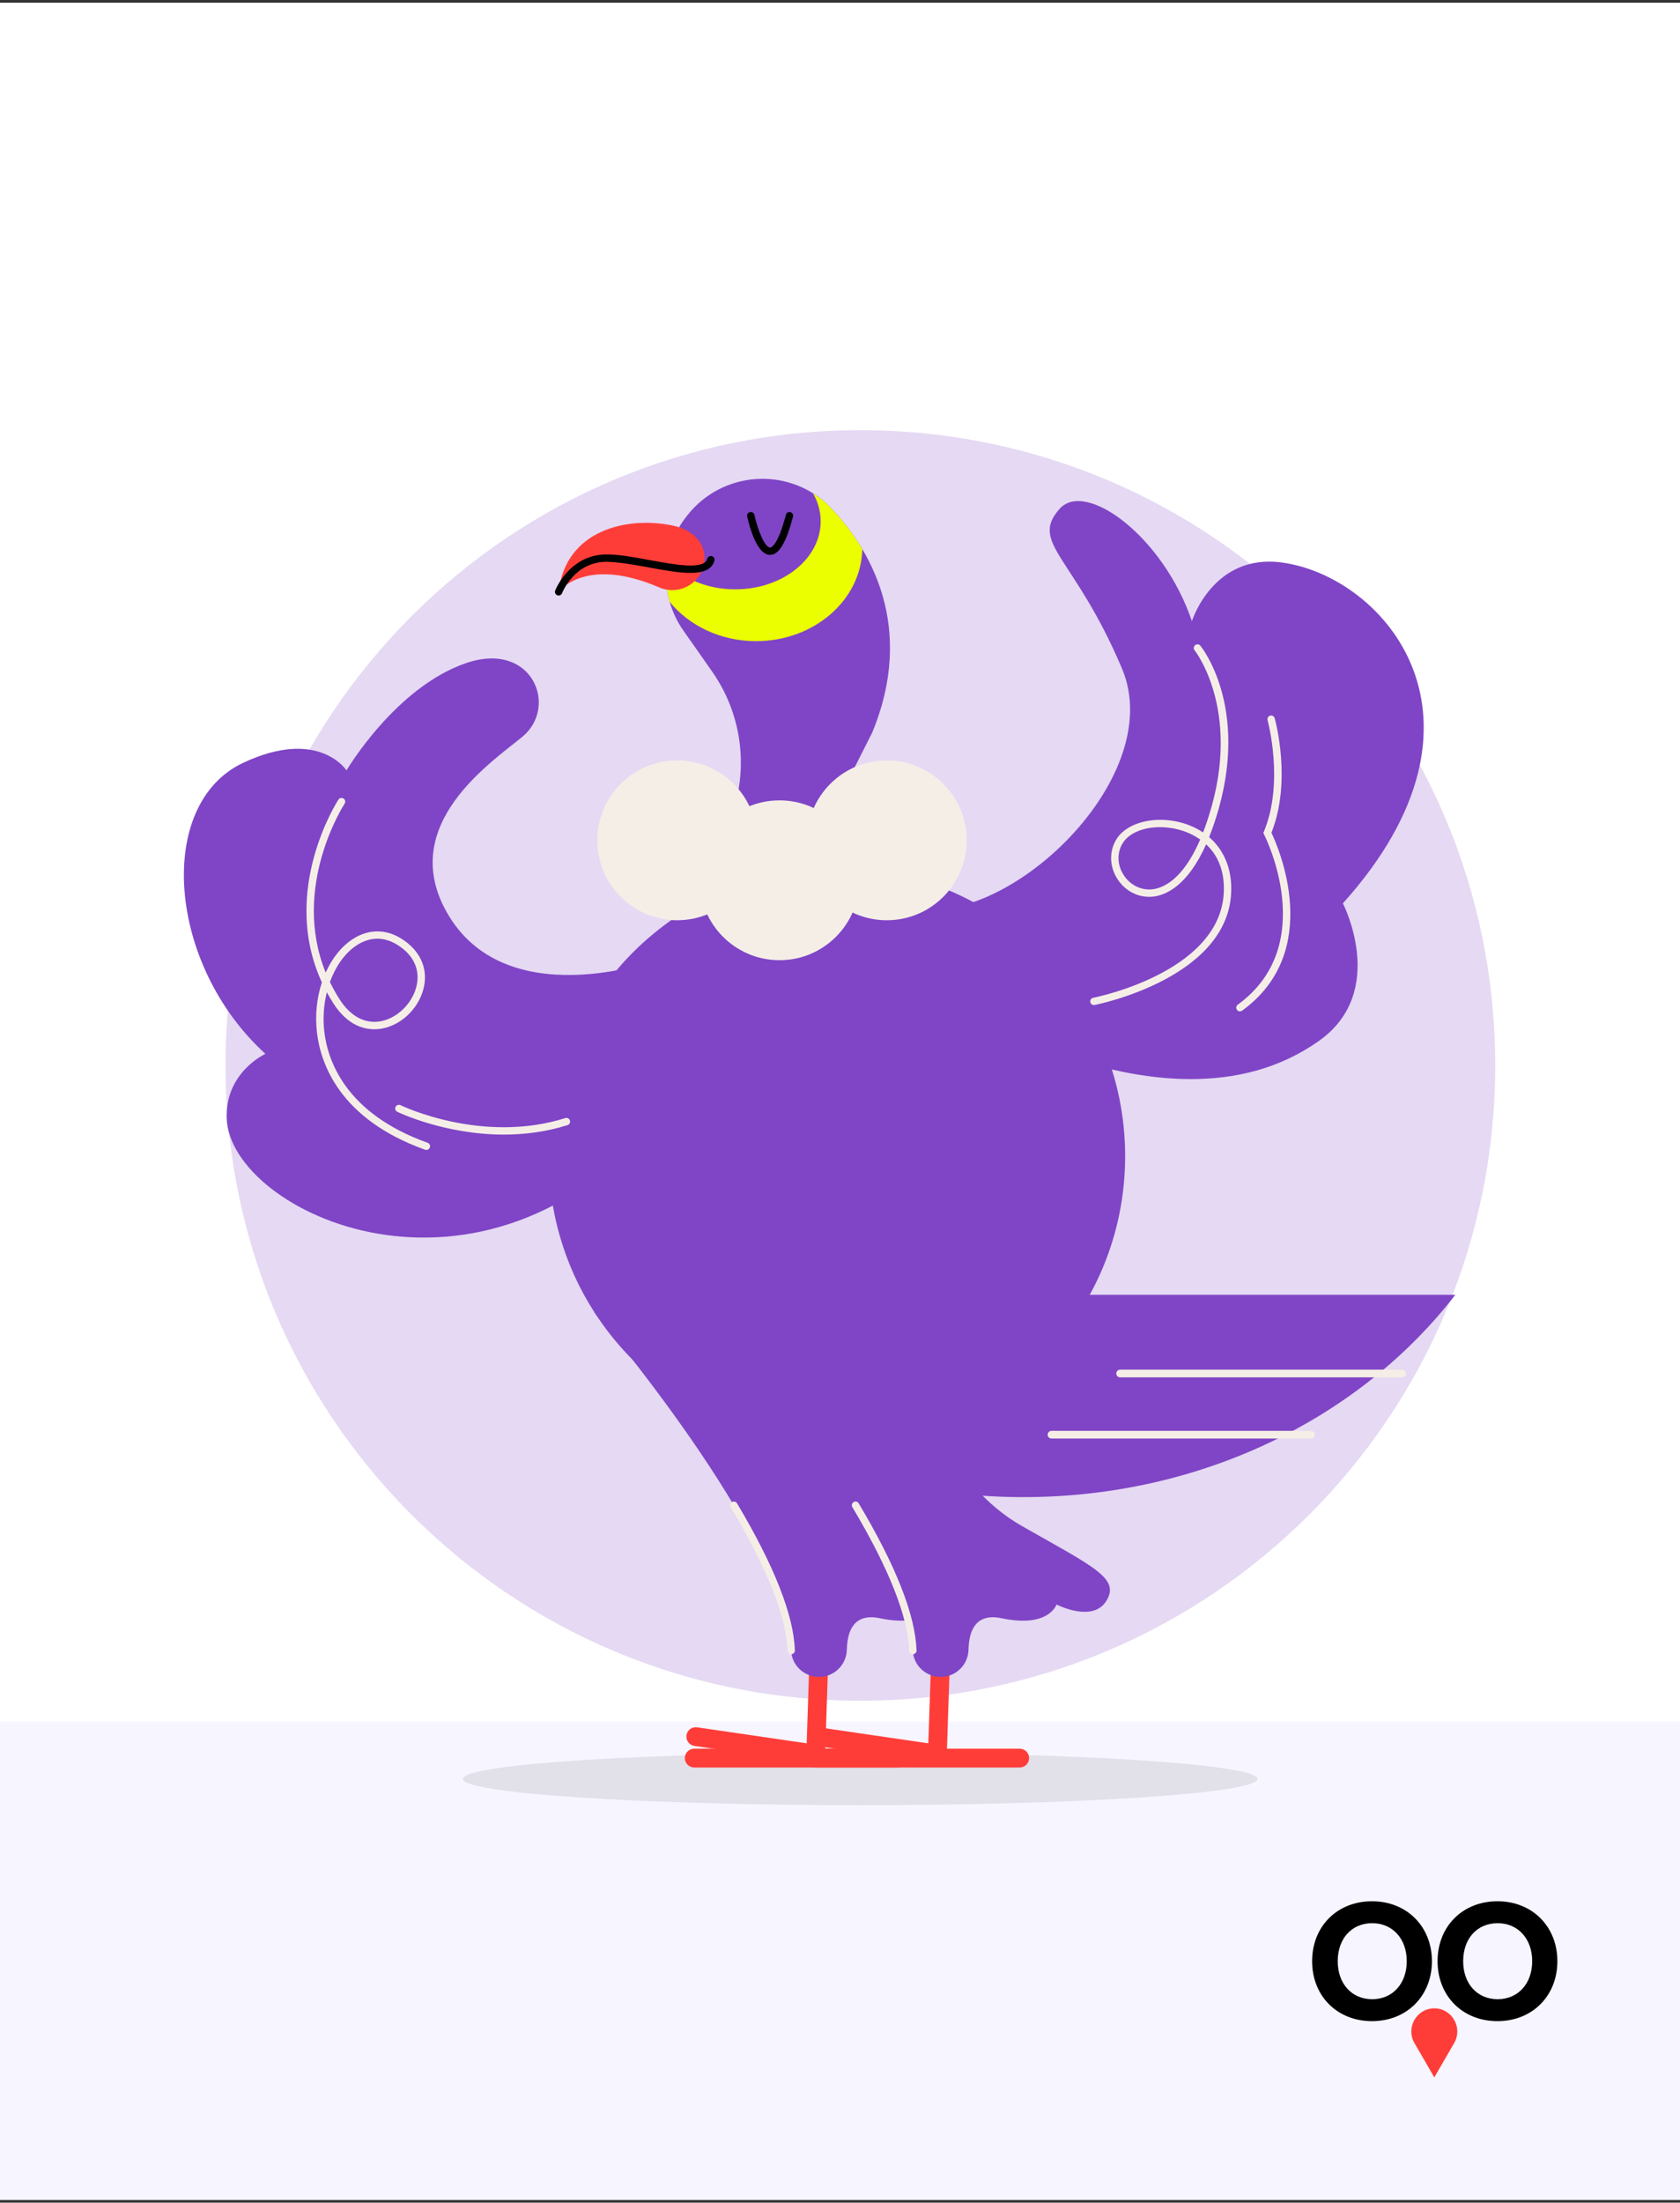 <svg width="274" height="359" viewBox="0 0 274 359" fill="none" xmlns="http://www.w3.org/2000/svg">
<rect x="0" y="0" width="274" height="359" fill="#333333" stroke="none"/>
<rect width="274" height="358" transform="translate(0 0.441)" fill="white"/>
<rect y="280.559" width="274" height="78" fill="#F7F5FF"/>
<path opacity="0.2" d="M140.323 277.189C197.506 277.189 243.862 230.833 243.862 173.65C243.862 116.467 197.506 70.111 140.323 70.111C83.14 70.111 36.784 116.467 36.784 173.65C36.784 230.833 83.14 277.189 140.323 277.189Z" fill="#7F45C6"/>
<path opacity="0.1" d="M140.298 294.209C176.09 294.209 205.105 292.294 205.105 289.931C205.105 287.569 176.09 285.653 140.298 285.653C104.507 285.653 75.492 287.569 75.492 289.931C75.492 292.294 104.507 294.209 140.298 294.209Z" fill="#231F20"/>
<path d="M133.041 287.43C132.967 287.43 132.893 287.425 132.819 287.415L113.257 284.556C112.418 284.433 111.838 283.656 111.961 282.817C112.084 281.978 112.861 281.398 113.7 281.521L131.565 284.131L132.211 264.711C132.239 263.865 132.957 263.213 133.796 263.231C134.642 263.26 135.306 263.969 135.277 264.815L134.573 285.949C134.558 286.384 134.359 286.795 134.025 287.075C133.747 287.307 133.4 287.43 133.041 287.43Z" fill="#FF3D38"/>
<path d="M146.465 288.072H113.23C112.384 288.072 111.695 287.385 111.695 286.539C111.695 285.693 112.382 285.007 113.23 285.007H146.465C147.311 285.007 148 285.693 148 286.539C148 287.385 147.311 288.072 146.465 288.072Z" fill="#FF3D38"/>
<path d="M96.911 213.885C96.911 213.885 128.438 250.754 129.039 269.009C129.117 271.425 131.162 273.309 133.577 273.309C136.062 273.309 138.072 271.317 138.121 268.832C138.178 265.927 139.196 262.835 143.516 263.745C151.25 265.373 152.47 261.506 152.47 261.506C152.47 261.506 158.372 264.559 160.61 260.896C162.849 257.233 158.576 255.4 146.773 248.685C134.97 241.969 130.084 227.113 130.084 227.113L96.911 213.885Z" fill="#7F45C6"/>
<path d="M129.039 269.609C128.716 269.609 128.448 269.354 128.438 269.029C128.256 263.504 125.14 255.632 119.172 245.632C119.002 245.346 119.095 244.977 119.381 244.808C119.666 244.638 120.035 244.731 120.205 245.017C126.276 255.191 129.452 263.258 129.639 268.989C129.649 269.322 129.39 269.6 129.058 269.609C129.051 269.609 129.046 269.609 129.039 269.609Z" fill="#F5EEE7"/>
<path d="M136.493 235.457C162.456 235.457 183.504 214.41 183.504 188.447C183.504 162.483 162.456 141.436 136.493 141.436C110.53 141.436 89.482 162.483 89.482 188.447C89.482 214.41 110.53 235.457 136.493 235.457Z" fill="#7F45C6"/>
<path d="M96.443 211.034C111.821 230.941 137.639 244.003 166.9 244.003C196.159 244.003 221.977 230.941 237.355 211.034H96.443Z" fill="#7F45C6"/>
<path d="M110.724 149.542L117.738 136.536C122.375 127.938 121.76 117.458 116.151 109.461L111.447 102.757C107.475 97.094 107.711 89.491 112.026 84.084L112.171 83.904C117.755 76.908 128.067 76.042 134.741 82.005C142.193 89.338 149.317 102.361 142.244 119.414L139.14 125.562C135.976 131.822 134.493 143.586 133.767 150.565L133.152 156.462C132.429 163.396 125.957 168.245 119.098 166.991C111.108 165.524 106.867 156.693 110.724 149.542Z" fill="#7F45C6"/>
<path d="M147.279 147.542C162.544 153.037 190.728 127.293 182.996 108.976C175.262 90.662 167.835 88.524 172.821 82.927C177.05 78.18 189.712 87.404 194.393 101.242C194.393 101.242 197.842 90.174 209.045 91.677C225.734 93.916 246.083 117.116 219.018 147.234C219.018 147.234 226.447 161.581 215.151 169.62C189.338 187.991 149.417 160.056 149.417 160.056L147.279 147.542Z" fill="#7F45C6"/>
<path d="M106.985 156.496C106.985 156.496 82.264 165.556 72.796 148.56C64.86 134.314 80.252 124.172 85.209 120.069C91.111 115.185 86.838 104.398 76.05 108.061C64.506 111.983 56.513 125.564 56.513 125.564C56.513 125.564 51.977 118.519 39.623 124.344C25.377 131.06 27.209 157.109 43.286 171.761C43.286 171.761 36.673 174.752 36.976 182.343C37.586 197.608 78.491 217.143 107.797 181.938L106.985 156.496Z" fill="#7F45C6"/>
<path d="M152.883 287.43C152.809 287.43 152.736 287.425 152.662 287.415L133.1 284.556C132.261 284.433 131.681 283.656 131.804 282.817C131.927 281.978 132.704 281.398 133.543 281.521L151.407 284.131L152.054 264.711C152.081 263.865 152.797 263.213 153.639 263.231C154.485 263.26 155.149 263.969 155.119 264.815L154.416 285.949C154.401 286.384 154.202 286.795 153.867 287.075C153.589 287.307 153.242 287.43 152.883 287.43Z" fill="#FF3D38"/>
<path d="M166.308 288.072H133.073C132.227 288.072 131.538 287.385 131.538 286.539C131.538 285.693 132.224 285.007 133.073 285.007H166.308C167.154 285.007 167.843 285.693 167.843 286.539C167.843 287.385 167.154 288.072 166.308 288.072Z" fill="#FF3D38"/>
<path d="M116.754 213.885C116.754 213.885 148.281 250.754 148.882 269.009C148.96 271.425 151.004 273.309 153.42 273.309C155.905 273.309 157.915 271.317 157.964 268.832C158.02 265.927 159.039 262.835 163.359 263.745C171.093 265.373 172.313 261.506 172.313 261.506C172.313 261.506 178.215 264.559 180.453 260.896C182.692 257.233 178.419 255.4 166.616 248.685C154.813 241.969 149.927 227.113 149.927 227.113L116.754 213.885Z" fill="#7F45C6"/>
<path d="M148.881 269.609C148.559 269.609 148.291 269.354 148.281 269.029C148.099 263.504 144.982 255.632 139.014 245.632C138.845 245.346 138.938 244.977 139.223 244.808C139.509 244.638 139.878 244.731 140.048 245.017C146.119 255.194 149.295 263.258 149.482 268.989C149.491 269.322 149.233 269.6 148.901 269.609C148.894 269.609 148.889 269.609 148.881 269.609Z" fill="#F5EEE7"/>
<path d="M228.683 224.483H182.689C182.342 224.483 182.062 224.203 182.062 223.856C182.062 223.509 182.342 223.229 182.689 223.229H228.681C229.028 223.229 229.308 223.509 229.308 223.856C229.311 224.203 229.03 224.483 228.683 224.483Z" fill="#F5EEE7"/>
<path d="M213.827 234.456H171.495C171.149 234.456 170.868 234.176 170.868 233.829C170.868 233.482 171.149 233.201 171.495 233.201H213.825C214.172 233.201 214.452 233.482 214.452 233.829C214.454 234.176 214.172 234.456 213.827 234.456Z" fill="#F5EEE7"/>
<path d="M140.643 89.508C138.909 86.58 136.837 84.069 134.741 82.005C134.07 81.405 133.356 80.895 132.621 80.433C133.403 81.818 133.848 83.346 133.848 84.962C133.848 91.087 127.607 96.054 119.908 96.054C115.354 96.054 111.327 94.31 108.786 91.621C108.481 93.776 108.621 95.98 109.224 98.093C112.373 101.965 117.502 104.497 123.312 104.497C132.771 104.494 140.444 97.813 140.643 89.508Z" fill="#ECFF00"/>
<path d="M114.899 91.183C115.031 88.285 112.731 86.31 109.895 85.695C102.303 84.046 92.23 86.381 91.11 96.46C91.11 96.46 95.403 90.538 107.521 95.739C110.916 97.195 114.729 94.876 114.899 91.183Z" fill="#FF3D38"/>
<path d="M125.59 90.435C125.577 90.435 125.565 90.435 125.553 90.435C123.39 90.388 122.183 85.631 121.863 84.174C121.791 83.85 121.998 83.53 122.323 83.459C122.647 83.39 122.967 83.594 123.039 83.919C123.597 86.472 124.753 89.215 125.58 89.235C125.784 89.259 126.822 89.004 128.178 83.894C128.264 83.572 128.593 83.382 128.913 83.466C129.233 83.552 129.425 83.882 129.339 84.202C128.197 88.509 127.039 90.435 125.59 90.435Z" fill="black"/>
<path d="M178.416 163.812C178.133 163.812 177.88 163.611 177.826 163.323C177.764 162.996 177.978 162.681 178.306 162.619C178.527 162.577 200.367 158.27 199.592 144.113C199.422 141.023 198.18 138.966 196.714 137.606C193.634 144.523 190.003 145.943 187.993 146.14C185.651 146.363 183.405 145.198 182.133 143.077C180.894 141.008 180.913 138.536 182.19 136.622C183.929 134.012 188.431 132.917 192.662 134.073C193.988 134.435 195.179 134.979 196.212 135.68C196.333 135.37 196.453 135.048 196.571 134.718C203.098 116.524 194.921 106.096 194.837 105.992C194.628 105.734 194.67 105.355 194.928 105.146C195.186 104.937 195.565 104.979 195.774 105.235C196.131 105.678 204.455 116.297 197.703 135.121C197.538 135.579 197.373 136.017 197.203 136.437C199.341 138.287 200.62 140.924 200.79 144.041C201.624 159.247 178.756 163.751 178.527 163.795C178.49 163.81 178.453 163.812 178.416 163.812ZM189.199 134.811C186.576 134.811 184.244 135.712 183.191 137.293C182.175 138.816 182.168 140.797 183.167 142.462C184.197 144.179 186.005 145.129 187.878 144.947C189.651 144.772 192.893 143.444 195.747 136.826C194.48 135.931 193.186 135.466 192.347 135.237C191.292 134.947 190.222 134.811 189.199 134.811Z" fill="#F5EEE7"/>
<path d="M202.227 164.831C202.04 164.831 201.858 164.745 201.739 164.582C201.545 164.314 201.604 163.938 201.872 163.743C215.324 153.994 206.263 136.196 206.17 136.017L206.04 135.768L206.148 135.51C209.486 127.461 206.763 117.483 206.736 117.382C206.647 117.062 206.834 116.73 207.154 116.642C207.474 116.551 207.806 116.738 207.894 117.06C208.012 117.478 210.704 127.333 207.363 135.719C208.455 138.004 215.966 155.02 202.581 164.72C202.473 164.791 202.35 164.831 202.227 164.831Z" fill="#F5EEE7"/>
<path d="M69.539 187.421C69.472 187.421 69.403 187.408 69.337 187.386C55.293 182.37 52.247 173.212 51.684 168.198C51.367 165.389 51.681 162.587 52.498 160.107C45.586 145.126 55.093 130.477 55.199 130.319C55.381 130.041 55.755 129.968 56.033 130.152C56.309 130.337 56.385 130.708 56.203 130.986C56.105 131.133 47.426 144.531 53.118 158.511C54.166 156.164 55.703 154.223 57.6 153.013C60.097 151.424 62.86 151.394 65.379 152.934C68.346 154.747 69.735 157.534 69.194 160.58C68.587 163.997 65.735 166.956 62.417 167.618C60.621 167.977 57.189 167.923 54.383 163.539C53.994 162.934 53.637 162.326 53.307 161.719C52.806 163.726 52.638 165.908 52.882 168.065C53.416 172.801 56.314 181.46 69.743 186.255C70.055 186.365 70.218 186.71 70.107 187.022C70.018 187.266 69.785 187.421 69.539 187.421ZM53.809 160.061C54.267 161.003 54.791 161.948 55.394 162.885C57.187 165.687 59.598 166.946 62.178 166.432C64.985 165.874 67.492 163.264 68.006 160.363C68.464 157.793 67.305 155.517 64.746 153.953C62.048 152.302 59.721 153.079 58.242 154.021C56.296 155.264 54.754 157.446 53.809 160.061Z" fill="#F5EEE7"/>
<path d="M82.171 184.919C72.466 184.919 64.894 181.251 64.794 181.202C64.496 181.054 64.373 180.695 64.52 180.398C64.668 180.1 65.027 179.977 65.325 180.124C65.455 180.188 78.562 186.523 92.198 182.228C92.513 182.127 92.852 182.304 92.953 182.621C93.054 182.939 92.877 183.276 92.56 183.374C88.993 184.498 85.46 184.919 82.171 184.919Z" fill="#F5EEE7"/>
<path d="M91.111 97.06C91.039 97.06 90.966 97.048 90.894 97.021C90.584 96.903 90.429 96.556 90.547 96.246C90.57 96.187 92.85 90.421 98.838 90.364C100.86 90.33 103.457 90.824 105.972 91.287C110.129 92.052 114.842 92.917 115.359 91.058C115.448 90.738 115.777 90.549 116.099 90.64C116.419 90.728 116.606 91.06 116.518 91.38C115.706 94.3 110.872 93.412 105.755 92.47C103.295 92.017 100.754 91.572 98.85 91.567C93.691 91.614 91.753 96.47 91.672 96.676C91.581 96.915 91.352 97.06 91.111 97.06Z" fill="black"/>
<path d="M110.444 149.984C117.638 149.984 123.469 144.153 123.469 136.959C123.469 129.765 117.638 123.933 110.444 123.933C103.25 123.933 97.418 129.765 97.418 136.959C97.418 144.153 103.25 149.984 110.444 149.984Z" fill="#F5EEE7"/>
<path d="M127.132 156.496C134.326 156.496 140.158 150.664 140.158 143.47C140.158 136.277 134.326 130.445 127.132 130.445C119.938 130.445 114.106 136.277 114.106 143.47C114.106 150.664 119.938 156.496 127.132 156.496Z" fill="#F5EEE7"/>
<path d="M144.633 149.984C151.827 149.984 157.659 144.153 157.659 136.959C157.659 129.765 151.827 123.933 144.633 123.933C137.439 123.933 131.607 129.765 131.607 136.959C131.607 144.153 137.439 149.984 144.633 149.984Z" fill="#F5EEE7"/>
<path d="M229.434 319.642C229.434 315.996 227.133 313.447 223.805 313.447C220.407 313.447 218.177 315.996 218.177 319.642C218.177 323.288 220.442 325.837 223.805 325.837C227.133 325.837 229.434 323.288 229.434 319.642ZM214 319.642C214 313.978 218.071 309.872 223.77 309.872C229.434 309.872 233.54 313.978 233.54 319.642C233.54 325.306 229.434 329.412 223.77 329.412C218.071 329.412 214 325.306 214 319.642ZM249.894 319.642C249.894 315.996 247.593 313.447 244.265 313.447C240.867 313.447 238.637 315.996 238.637 319.642C238.637 323.288 240.903 325.837 244.265 325.837C247.593 325.837 249.894 323.288 249.894 319.642ZM234.46 319.642C234.46 313.978 238.531 309.872 244.23 309.872C249.894 309.872 254 313.978 254 319.642C254 325.306 249.894 329.412 244.23 329.412C238.531 329.412 234.46 325.306 234.46 319.642Z" fill="black"/>
<path d="M233.929 327.323C236.796 327.323 238.602 330.438 237.186 332.952L233.929 338.58L230.672 332.952C229.256 330.438 231.062 327.323 233.929 327.323Z" fill="#FF3D38"/>
</svg>
